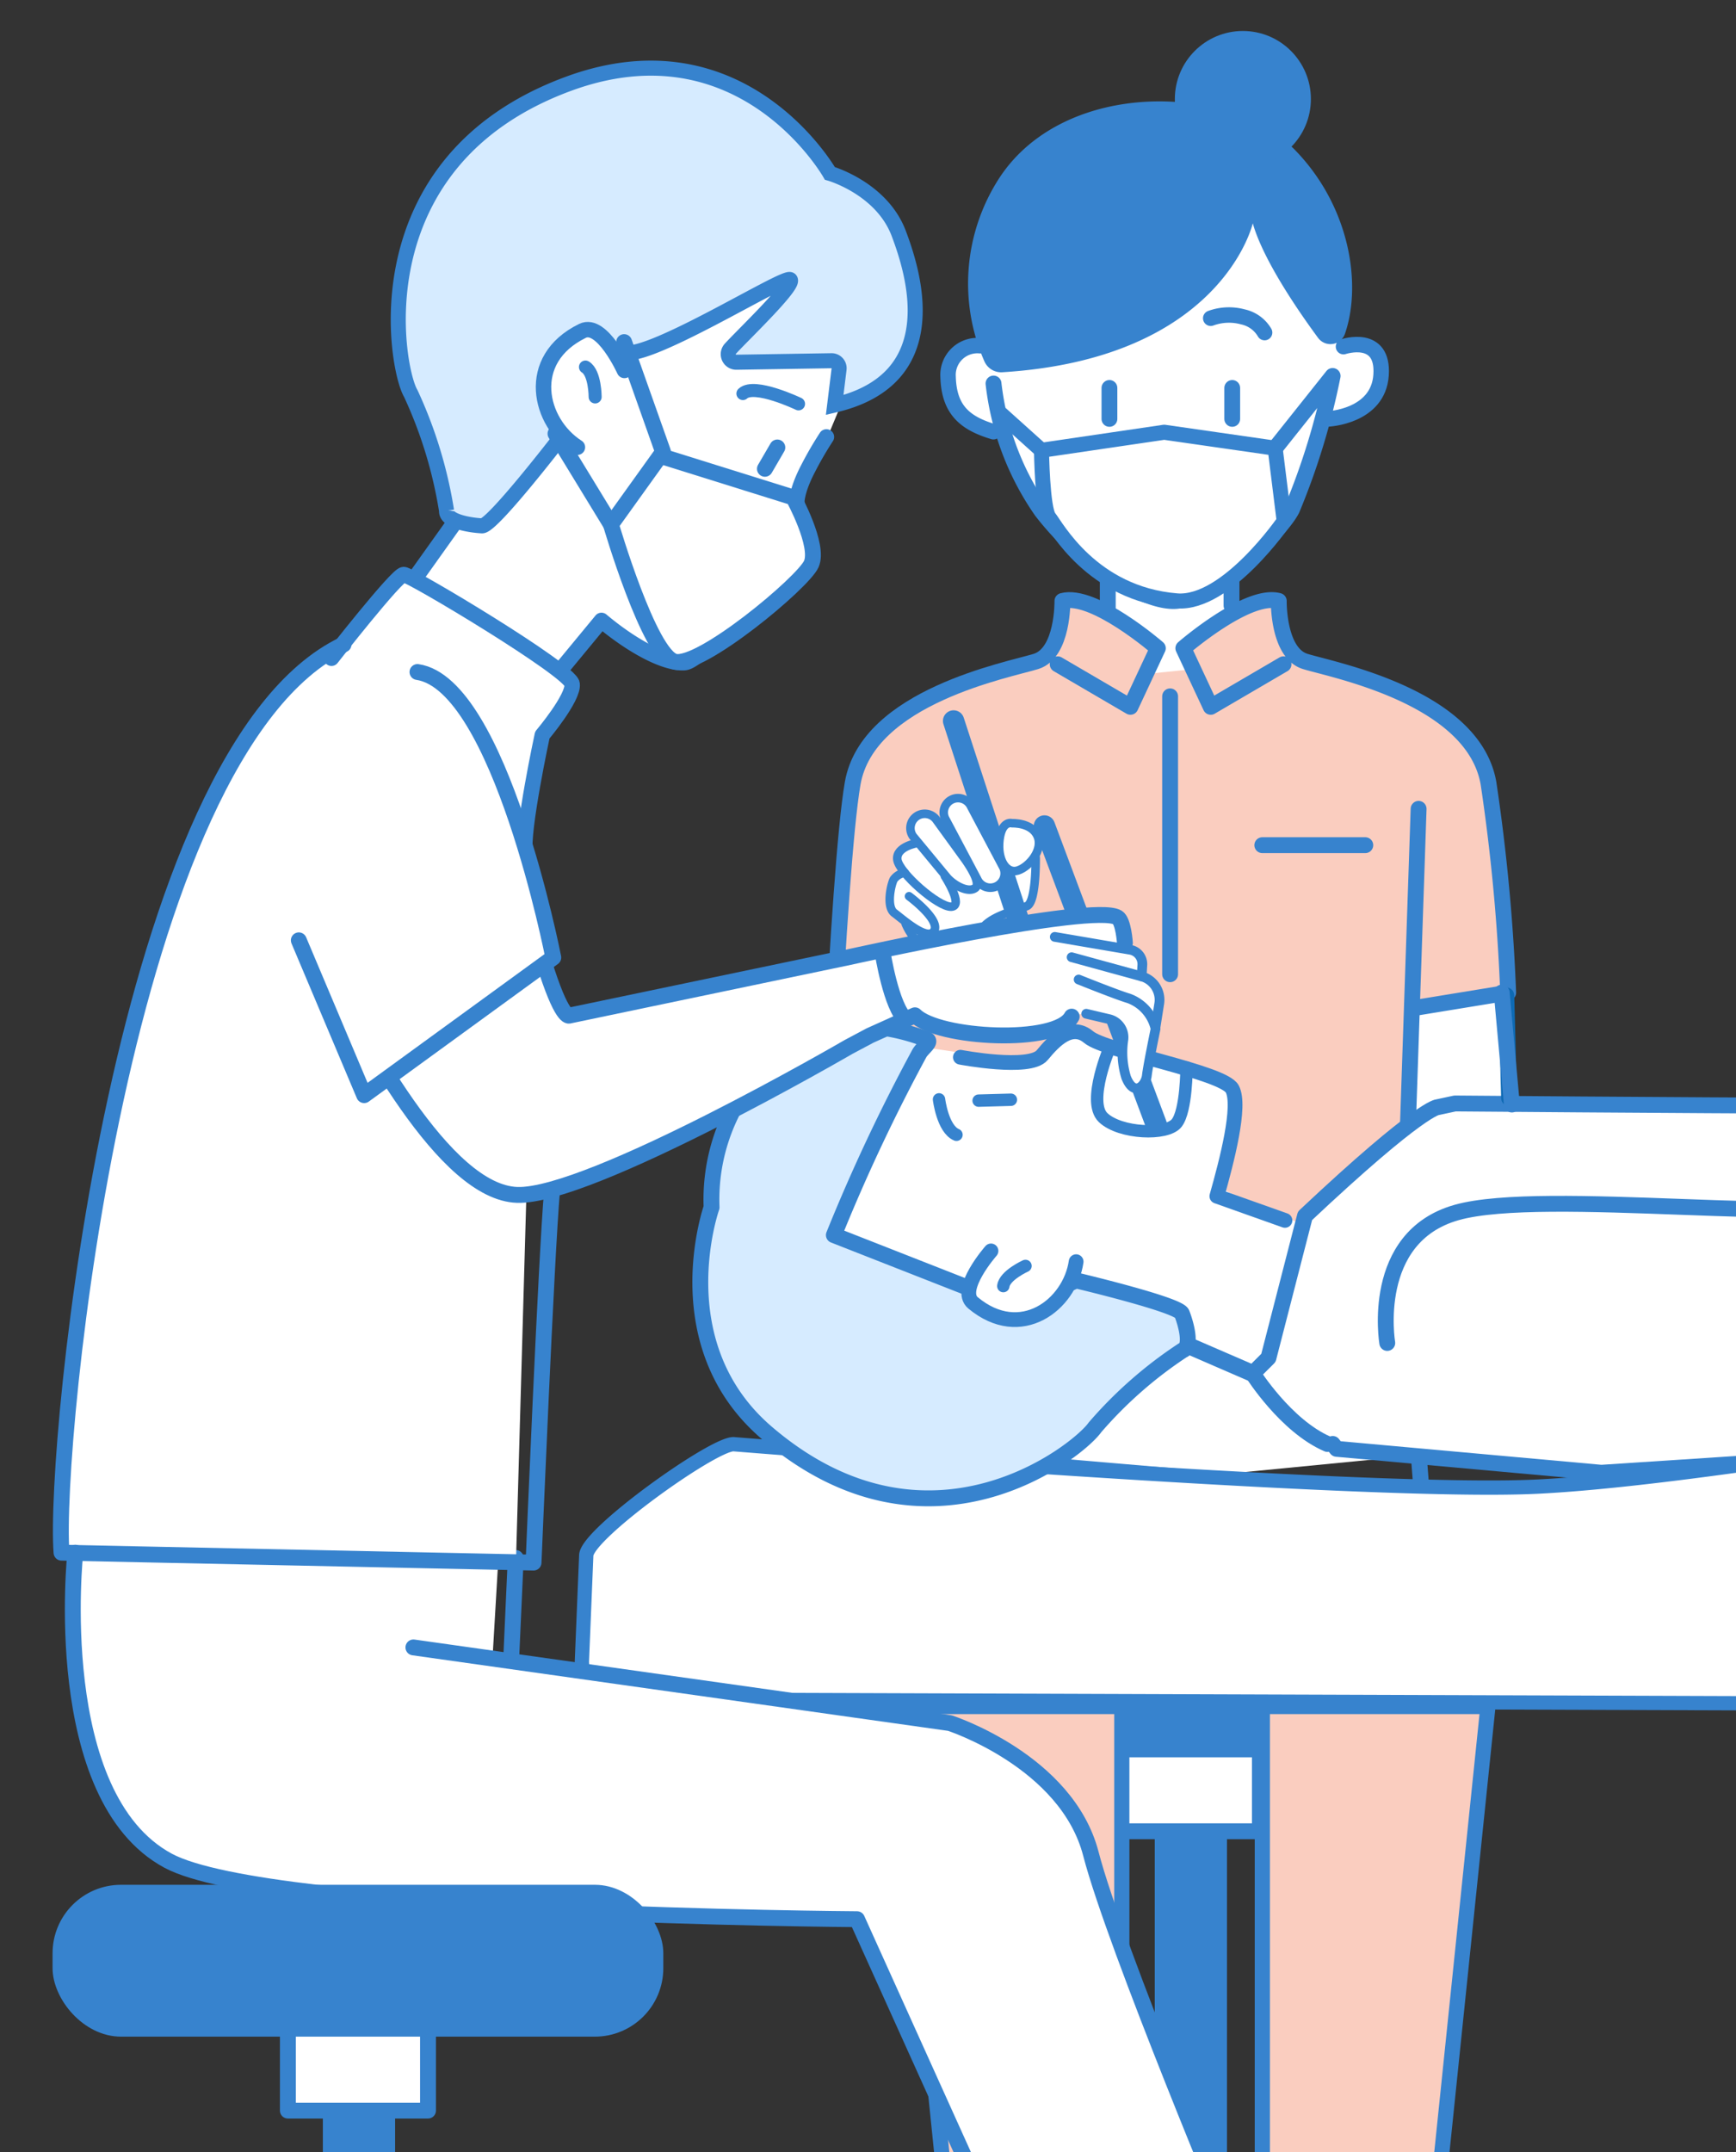 <svg xmlns="http://www.w3.org/2000/svg" xmlns:xlink="http://www.w3.org/1999/xlink" width="115.428" height="143.053" viewBox="0 0 115.428 143.053">
  <rect x="0" y="0" width="115.428" height="143.053" fill="#333333" stroke="none"/>
  <defs>
    <clipPath id="clip-path">
      <rect id="長方形_2278" data-name="長方形 2278" width="115.428" height="143.053" fill="none"/>
    </clipPath>
  </defs>
  <g id="グループ_8803" data-name="グループ 8803" transform="translate(-144.432 -455.765)">
    <g id="グループ_7258" data-name="グループ 7258" transform="translate(144.432 455.765)">
      <g id="グループ_7257" data-name="グループ 7257">
        <g id="グループ_7256" data-name="グループ 7256">
          <g id="グループ_7255" data-name="グループ 7255" clip-path="url(#clip-path)">
            <line id="線_269" data-name="線 269" x2="2.904" y2="3.734" transform="translate(66.346 26.196)" fill="#fff" stroke="#0e6ab4" stroke-linecap="round" stroke-linejoin="round" stroke-width="1"/>
            <line id="線_270" data-name="線 270" x2="2.397" y2="9.035" transform="translate(41.499 21.679)" fill="#fff" stroke="#0e6ab4" stroke-linecap="round" stroke-linejoin="round" stroke-width="1.055"/>
            <g id="グループ_7254" data-name="グループ 7254" transform="translate(3.495 2.06)">
              <g id="グループ_7253" data-name="グループ 7253">
                <g id="グループ_7236" data-name="グループ 7236" transform="translate(55.313 104.651)">
                  <rect id="長方形_2269" data-name="長方形 2269" width="4.803" height="28.658" transform="translate(17.972 12.293)" fill="#3783ce"/>
                  <rect id="長方形_2270" data-name="長方形 2270" width="9.317" height="7.762" transform="translate(15.646 7.247)" fill="#fff" stroke="#3783ce" stroke-linecap="round" stroke-linejoin="round" stroke-width="1.055"/>
                  <rect id="長方形_2271" data-name="長方形 2271" width="40.609" height="10.093" rx="4.551" fill="#3783ce"/>
                </g>
                <g id="グループ_7237" data-name="グループ 7237" transform="translate(56.098 111.368)">
                  <path id="パス_5692" data-name="パス 5692" d="M220.117,592.42V558.047h15l-3.5,33.866" transform="translate(-195.777 -558.047)" fill="#facdbf" stroke="#3783ce" stroke-linecap="round" stroke-linejoin="round" stroke-width="1.009" fill-rule="evenodd"/>
                  <path id="パス_5693" data-name="パス 5693" d="M213.166,592.835V558.047h-15l3.5,34.281" transform="translate(-198.169 -558.047)" fill="#facdbf" stroke="#3783ce" stroke-linecap="round" stroke-linejoin="round" stroke-width="1.009" fill-rule="evenodd"/>
                </g>
                <g id="グループ_7238" data-name="グループ 7238" transform="translate(50.634)">
                  <path id="パス_5694" data-name="パス 5694" d="M201.474,551.329l16.234,1.525,14.864-1.448,9.375-.381-1.83-13.186-1.6-27.591-.458-4.192-1.6-2.592L234.02,501.4l-3.354-1.524-4.878-1.373s-1.982-2.667-1.753-3.887a7.589,7.589,0,0,0-2.668.533l-.457-2.592s3.659-2.9,3.963-3.734l2.439-6.555,2.592-.686,1.372-2.439-1.067-1.982-2.21.382-.152-2.287-4.8-8.842-3.888,2.592-3.887,4.725-4.954,3.125-2.592,1.067-2.9.381-.915-.915-1.6,1.143.077,3.125,2.21,1.6,1.067-.075s1.753,4.649,3.2,6.326l4.039,3.735-.152,1.905s-.61-1.143-2.82-.762c0,0-.457,2.972-.99,3.354a39.73,39.73,0,0,1-6.632,2.592s-5.869,2.287-6.479,6.4-2.592,41.235-2.592,41.235Z" transform="translate(-193.242 -456.664)" fill="#fff"/>
                  <path id="パス_5695" data-name="パス 5695" d="M207.909,496.609l2.151-1.967,3.319,1.844,7.867-.8,4.293-.2,1.424,2.288,5.8,17.21-.369,10.633-5.187,8.236-7.437,1.229L208.4,531.459l-9.342-.922-2.52-17.333Z" transform="translate(-192.883 -453.589)" fill="#facdbf"/>
                  <path id="パス_5696" data-name="パス 5696" d="M222.725,483.1l3.823-4.8a47.056,47.056,0,0,1-2.7,8.857c-.854,1.709-5.59,5.9-7.664,6.093s-6.219-2.387-8.983-5.967a18.417,18.417,0,0,1-3.2-8.48" transform="translate(-192.07 -455.37)" fill="none" stroke="#3783ce" stroke-linecap="round" stroke-linejoin="round" stroke-width="1.055"/>
                  <path id="パス_5697" data-name="パス 5697" d="M203.413,476.486a1.951,1.951,0,0,0-2.136,2.073c.063,2.2,1.131,3.078,3.015,3.644" transform="translate(-192.367 -455.567)" fill="none" stroke="#3783ce" stroke-linecap="round" stroke-linejoin="round" stroke-width="1.027"/>
                  <path id="パス_5698" data-name="パス 5698" d="M225.085,476.555s2.686-.895,2.5,1.885-3.533,2.921-3.533,2.921" transform="translate(-189.885 -455.574)" fill="none" stroke="#3783ce" stroke-linecap="round" stroke-linejoin="round" stroke-width="1.027"/>
                  <path id="パス_5699" data-name="パス 5699" d="M221.405,469.946s-2.044,8.994-16.656,9.9a1.218,1.218,0,0,1-1.19-.728,12.88,12.88,0,0,1,1.026-12.234c4.335-6.55,15.359-6.267,19.694-1.743,3.663,3.823,4.365,8.991,3.244,12.178a1.021,1.021,0,0,1-1.781.235C224.4,475.733,222.094,472.373,221.405,469.946Z" transform="translate(-192.236 -457.163)" fill="#3783ce"/>
                  <circle id="楕円形_685" data-name="楕円形 685" cx="4.523" cy="4.523" r="4.523" transform="translate(23.987)" fill="#3783ce"/>
                  <line id="線_271" data-name="線 271" y2="2.059" transform="translate(19.638 23.725)" fill="#fff" stroke="#3783ce" stroke-linecap="round" stroke-linejoin="round" stroke-width="1.05"/>
                  <line id="線_272" data-name="線 272" y2="2.059" transform="translate(27.803 23.725)" fill="#fff" stroke="#3783ce" stroke-linecap="round" stroke-linejoin="round" stroke-width="1.05"/>
                  <path id="パス_5700" data-name="パス 5700" d="M217.023,474.861a3.524,3.524,0,0,1,2.138-.091,2.212,2.212,0,0,1,1.444,1.044" transform="translate(-190.65 -455.768)" fill="none" stroke="#3783ce" stroke-linecap="round" stroke-linejoin="round" stroke-width="1.027"/>
                  <line id="線_273" data-name="線 273" y2="2.073" transform="translate(19.527 36.309)" fill="none" stroke="#3783ce" stroke-linecap="round" stroke-linejoin="round" stroke-width="1.055"/>
                  <line id="線_274" data-name="線 274" y2="1.759" transform="translate(27.756 36.435)" fill="none" stroke="#3783ce" stroke-linecap="round" stroke-linejoin="round" stroke-width="1.055"/>
                  <path id="パス_5701" data-name="パス 5701" d="M222.04,496l-4.836,2.827-1.822-3.895s4.272-3.707,6.344-3.142c0,0-.063,3.456,1.759,4.021s11.182,2.323,12.187,8.1a127.476,127.476,0,0,1,1.307,13.914l-6.392,1.045" transform="translate(-190.829 -453.906)" fill="#facdbf" stroke="#3783ce" stroke-linecap="round" stroke-linejoin="round" stroke-width="1.055"/>
                  <path id="パス_5702" data-name="パス 5702" d="M209.385,496l4.837,2.827,1.821-3.895s-4.271-3.707-6.344-3.142c0,0,.063,3.456-1.759,4.021s-11.182,2.323-12.187,8.1-2.011,31.6-2.011,31.6" transform="translate(-193.187 -453.906)" fill="#facdbf" stroke="#3783ce" stroke-linecap="round" stroke-linejoin="round" stroke-width="1.055"/>
                  <line id="線_275" data-name="線 275" y2="18.469" transform="translate(23.673 44.225)" fill="none" stroke="#3783ce" stroke-linecap="round" stroke-linejoin="round" stroke-width="1.055"/>
                  <line id="線_276" data-name="線 276" x2="6.847" transform="translate(29.803 54.117)" fill="none" stroke="#3783ce" stroke-linecap="round" stroke-linejoin="round" stroke-width="1.055"/>
                  <path id="パス_5703" data-name="パス 5703" d="M199.893,521.263s.844,12.379.655,14.012.314,12,.314,12l16.208,1.382,15.958,2.515-1.322-17.151.879-26.013.127-3.764" transform="translate(-192.517 -452.542)" fill="none" stroke="#3783ce" stroke-linecap="round" stroke-linejoin="round" stroke-width="1.055"/>
                  <path id="パス_5704" data-name="パス 5704" d="M214.282,481.715s.159,2.131-.49,2.208l.3,1.143" transform="translate(-191.003 -454.997)" fill="none" stroke="#0e6ab4" stroke-linecap="round" stroke-linejoin="round" stroke-width="1.027"/>
                  <path id="パス_5705" data-name="パス 5705" d="M212.521,486.249a5.031,5.031,0,0,0,2.287.762,4.8,4.8,0,0,0,2.248-.762" transform="translate(-191.141 -454.503)" fill="none" stroke="#0e6ab4" stroke-linecap="round" stroke-linejoin="round" stroke-width="1.027"/>
                </g>
                <g id="グループ_7240" data-name="グループ 7240" transform="translate(55.621 45.86)">
                  <path id="パス_5706" data-name="パス 5706" d="M207.72,506.236l-.073,1.033-.388,2.861-.895.8-1.187.5-.929.443-1.115,1.151-1.771.942-1.146-.4-1.45-1.577-1.026-1.046.234-2.011.653-.29-.443-1.211.836-.652.479-.119-.46-1.109.68-.864,1.114.256.632.72-.022-1.46.694-.62.728.3,1.982,3.06.637-1.6,1.141-.037Z" transform="translate(-197.738 -498.474)" fill="#fff"/>
                  <g id="グループ_7239" data-name="グループ 7239" transform="translate(0.043)">
                    <path id="パス_5707" data-name="パス 5707" d="M203.315,509.482h0c.429-.3-.352-1.469-.654-1.9l-1.915-2.639a.952.952,0,0,0-1.326-.227h0a.951.951,0,0,0-.228,1.325l2.3,2.78C202.015,509.372,202.886,509.786,203.315,509.482Z" transform="translate(-197.642 -498.37)" fill="none" stroke="#3783ce" stroke-linecap="round" stroke-linejoin="round" stroke-width="0.567"/>
                    <path id="パス_5708" data-name="パス 5708" d="M199.6,506.288s-1.465.223-1.368,1.1,2.736,3.185,3.591,3.139-.43-2.028-.43-2.028" transform="translate(-197.728 -498.18)" fill="none" stroke="#3783ce" stroke-linecap="round" stroke-linejoin="round" stroke-width="0.567"/>
                    <path id="パス_5709" data-name="パス 5709" d="M198.776,508.075a1.116,1.116,0,0,0-.739.452c-.183.363-.506,1.819.051,2.228s2.227,1.921,2.646,1.172-1.673-2.291-1.673-2.291" transform="translate(-197.777 -497.985)" fill="none" stroke="#3783ce" stroke-linecap="round" stroke-linejoin="round" stroke-width="0.567"/>
                    <line id="線_277" data-name="線 277" x2="5.079" y2="15.591" transform="translate(4.246)" fill="none" stroke="#3783ce" stroke-linecap="round" stroke-linejoin="round" stroke-width="1.417"/>
                    <path id="パス_5710" data-name="パス 5710" d="M207.376,507.169s.052,2.938-.576,3.215-2.246.607-2.914,1.418c-.379.46-2.416,2.448-3.654,1.537a3.947,3.947,0,0,1-1.5-1.775" transform="translate(-197.673 -498.084)" fill="none" stroke="#3783ce" stroke-linecap="round" stroke-linejoin="round" stroke-width="0.567"/>
                    <path id="パス_5711" data-name="パス 5711" d="M204.5,509.474h0a.951.951,0,0,0,.485-1.255l-2.148-4.051a.952.952,0,0,0-1.255-.485h0a.951.951,0,0,0-.484,1.255l2.147,4.052A.951.951,0,0,0,204.5,509.474Z" transform="translate(-197.425 -498.472)" fill="#fff" stroke="#3783ce" stroke-linecap="round" stroke-linejoin="round" stroke-width="0.567"/>
                    <path id="パス_5712" data-name="パス 5712" d="M205.2,505.109s1.286-.06,1.688.846-.533,2.039-1.3,2.294-1.392-.718-1.229-2.041S205.2,505.109,205.2,505.109Z" transform="translate(-197.062 -498.31)" fill="#fff" stroke="#3783ce" stroke-linecap="round" stroke-linejoin="round" stroke-width="0.567"/>
                  </g>
                </g>
                <g id="グループ_7246" data-name="グループ 7246" transform="translate(35.196 66.006)">
                  <path id="パス_5713" data-name="パス 5713" d="M222.89,540.161l.762-.838,1.677-9.07-5.107-1.829,1.143-6.021-1.067-1.677-7.546-2.591-2.058-.991-1.219.457-.61,1.143-1.629.921-8.279-1.226-6.4,13.338,15.549,9.07,8.384-2.973Z" transform="translate(-177.879 -517.143)" fill="#fff" fill-rule="evenodd"/>
                  <path id="パス_5714" data-name="パス 5714" d="M223.595,530.145l-4.529-1.609c.657-2.324,1.621-6,1.026-7.128s-8.418-2.492-9.55-3.446-2.253.185-3.089,1.2-5.44.138-5.44.138" transform="translate(-176.848 -517.093)" fill="#fff" stroke="#3783ce" stroke-linecap="round" stroke-linejoin="round" stroke-width="0.98" fill-rule="evenodd"/>
                  <path id="パス_5715" data-name="パス 5715" d="M282.429,522.148s69.165-3.4,72.352-2.2S409.366,530.9,409.366,530.9l.2,13.148-57.772-6.574s-56.378,2.191-63.35.6" transform="translate(-168.085 -516.865)" fill="none" stroke="#0e6ab4" stroke-linecap="round" stroke-linejoin="round" stroke-width="1.124" fill-rule="evenodd"/>
                  <g id="グループ_7243" data-name="グループ 7243" transform="translate(108.353 37.053)">
                    <rect id="長方形_2272" data-name="長方形 2272" width="46.924" height="34.454" rx="2.287" transform="translate(42.718)" fill="#fff" stroke="#1663a5" stroke-linecap="round" stroke-linejoin="round" stroke-width="0.95"/>
                    <rect id="長方形_2273" data-name="長方形 2273" width="6.623" height="34.947" transform="translate(36.649 30.455) rotate(17.3)" fill="#fff" stroke="#1663a5" stroke-linecap="round" stroke-linejoin="round" stroke-width="0.95"/>
                    <path id="パス_5716" data-name="パス 5716" d="M376.285,614.887h-69.33c-1.4,0-2.126-1.4-1.636-3.061l9.187-31.235a2.5,2.5,0,0,1,2.3-1.637h49.634a2.5,2.5,0,0,1,2.3,1.637l9.187,31.235C378.41,613.492,377.68,614.887,376.285,614.887Z" transform="translate(-273.96 -547.46)" fill="#fff" stroke="#1663a5" stroke-linecap="round" stroke-linejoin="round" stroke-width="0.95"/>
                    <g id="グループ_7242" data-name="グループ 7242" transform="translate(0 14.45)">
                      <path id="パス_5717" data-name="パス 5717" d="M319.321,568.652,304.1,616.562s-33.214-2.158-26.069-33.96C285.22,550.614,319.321,568.652,319.321,568.652Z" transform="translate(-277.027 -563.585)" fill="#fff" stroke="#1663a5" stroke-linecap="round" stroke-linejoin="round" stroke-width="0.95"/>
                      <g id="グループ_7241" data-name="グループ 7241" transform="translate(2.993 8.598)">
                        <circle id="楕円形_686" data-name="楕円形 686" cx="13.95" cy="13.95" r="13.95" transform="translate(0 27.554) rotate(-80.97)" fill="#fff" stroke="#1663a5" stroke-linecap="round" stroke-linejoin="round" stroke-width="0.95"/>
                        <circle id="楕円形_687" data-name="楕円形 687" cx="11.414" cy="11.414" r="11.414" transform="translate(1.096 22.244) rotate(-67.885)" fill="#fff" stroke="#1663a5" stroke-linecap="round" stroke-linejoin="round" stroke-width="0.95"/>
                      </g>
                    </g>
                  </g>
                  <path id="パス_5718" data-name="パス 5718" d="M431.05,559.536H285.842c-1.681,0-2.128-1.123-1.024-2.459l14.552-17.594a5.21,5.21,0,0,1,3.583-1.508l101.825,3.382c1.284,0,20.866,6.773,21.56,7.61l5.736,8.11C433.178,558.412,432.731,559.536,431.05,559.536Z" transform="translate(-167.89 -514.873)" fill="#fff" stroke="#0e6ab4" stroke-linecap="round" stroke-linejoin="round" stroke-width="0.95"/>
                  <path id="パス_5719" data-name="パス 5719" d="M297.326,540.19l-.06,17.467a2.543,2.543,0,0,1-2.545,2.527L181.849,559.8a2.544,2.544,0,0,1-2.528-2.545l.289-7.02c0-1.4,8.4-7.41,9.791-7.4,0,0,41.841,3.391,53.463,2.82,14.727-.725,51.933-8.006,51.933-8.006A2.544,2.544,0,0,1,297.326,540.19Z" transform="translate(-179.321 -514.909)" fill="#fff" stroke="#3783ce" stroke-linecap="round" stroke-linejoin="round" stroke-width="0.95"/>
                  <rect id="長方形_2274" data-name="長方形 2274" width="11.097" height="22.511" rx="2.287" transform="translate(82.817 31.209) rotate(-72.936)" fill="#fff" stroke="#0e6ab4" stroke-linecap="round" stroke-linejoin="round" stroke-width="0.95"/>
                  <path id="パス_5720" data-name="パス 5720" d="M282.306,545.858l16.17,10.462s6.225-8.151-1.326-14.7S282.306,545.858,282.306,545.858Z" transform="translate(-168.098 -514.705)" fill="#fff" stroke="#0e6ab4" stroke-linecap="round" stroke-linejoin="round" stroke-width="0.95"/>
                  <g id="グループ_7245" data-name="グループ 7245" transform="translate(44.607 5.279)">
                    <g id="グループ_7244" data-name="グループ 7244">
                      <path id="パス_5721" data-name="パス 5721" d="M224.512,544.536c-2.778-1.2-4.967-4.684-4.967-4.684l1.042-1.039,2.431-9.442c7.735-7.273,8.82-7.221,8.82-7.221l1.152-.247s53.2.455,56.019,0l-1.368,21.606-44.921,2.94-17.6-1.59-.259-.327" transform="translate(-219.545 -521.903)" fill="#fff" stroke="#3783ce" stroke-linecap="round" stroke-linejoin="round" stroke-width="1.055" fill-rule="evenodd"/>
                      <path id="パス_5722" data-name="パス 5722" d="M227.618,537.188s-1.188-7.035,4.614-8.672,24.407.909,28.744-.806" transform="translate(-218.676 -521.27)" fill="#fff" stroke="#3783ce" stroke-linecap="round" stroke-linejoin="round" stroke-width="1.055" fill-rule="evenodd"/>
                    </g>
                    <path id="パス_5723" data-name="パス 5723" d="M259.494,528.126l15.662-3.679,2.183,8.192" transform="translate(-215.192 -521.626)" fill="#fff" stroke="#3783ce" stroke-linecap="round" stroke-linejoin="round" stroke-width="1.055" fill-rule="evenodd"/>
                  </g>
                  <path id="パス_5724" data-name="パス 5724" d="M259.418,542.231a1.014,1.014,0,0,1,.194-1.76c8.821-3.716,49.68-20.91,52.9-21.856,3.607-1.059,9.533,3.673,10.634,5.584,1.037,1.8-46.824,23.043-52.4,25.512a1.012,1.012,0,0,1-1-.1Z" transform="translate(-170.639 -516.999)" fill="#fff" stroke="#0e6ab4" stroke-linecap="round" stroke-linejoin="round" stroke-width="0.95"/>
                  <path id="パス_5725" data-name="パス 5725" d="M187.169,529.316a12.937,12.937,0,0,1,3.5-9.379c1.815-1.831,4.446-3.925,9.931-1.867a.726.726,0,0,1,.38,1.025,118.906,118.906,0,0,0-5.68,12.069l12.233,4.8,3.874-1.788s6.794,1.609,7.032,2.2.715,2.2.06,2.443a28.075,28.075,0,0,0-5.84,5.125c-1.073,1.549-11.04,9.563-21.8.382C183.95,538.434,187.169,529.316,187.169,529.316Z" transform="translate(-178.547 -517.134)" fill="#c9e3f6" fill-rule="evenodd"/>
                  <path id="パス_5726" data-name="パス 5726" d="M187.169,529.31a12.937,12.937,0,0,1,3.5-9.379c1.815-1.831,5.3-3.851,10.783-1.794.409.153-.261.568-.471.951a118.913,118.913,0,0,0-5.68,12.069l12.233,4.8,3.874-1.788s6.794,1.609,7.032,2.2.715,2.2.06,2.443a28.075,28.075,0,0,0-5.84,5.125c-1.073,1.549-11.04,9.563-21.8.381C183.95,538.428,187.169,529.31,187.169,529.31Z" transform="translate(-178.547 -517.129)" fill="#d6ebff" stroke="#3783ce" stroke-linecap="round" stroke-linejoin="round" stroke-width="1.055" fill-rule="evenodd"/>
                  <path id="パス_5727" data-name="パス 5727" d="M203.994,530.74s-2.258,2.57-1.191,3.456c3.173,2.637,6.435.12,6.852-2.741" transform="translate(-176.793 -515.661)" fill="#fff" stroke="#3783ce" stroke-linecap="round" stroke-linejoin="round" stroke-width="0.98" fill-rule="evenodd"/>
                  <path id="パス_5728" data-name="パス 5728" d="M200.733,521.658s.238,1.967,1.161,2.354" transform="translate(-176.988 -516.651)" fill="none" stroke="#3783ce" stroke-linecap="round" stroke-linejoin="round" stroke-width="0.824" fill-rule="evenodd"/>
                  <path id="パス_5729" data-name="パス 5729" d="M206.063,531.64s-1.385.625-1.475,1.341" transform="translate(-176.568 -515.563)" fill="none" stroke="#3783ce" stroke-linecap="round" stroke-linejoin="round" stroke-width="0.824" fill-rule="evenodd"/>
                  <line id="線_278" data-name="線 278" y1="0.06" x2="2.145" transform="translate(26.379 5.031)" fill="none" stroke="#3783ce" stroke-linecap="round" stroke-linejoin="round" stroke-width="0.824"/>
                  <path id="パス_5730" data-name="パス 5730" d="M211.094,518.455s-1.609,3.7-.477,4.768,4.231,1.192,4.886.357.655-3.694.655-3.694" transform="translate(-175.955 -517)" fill="none" stroke="#3783ce" stroke-linecap="round" stroke-linejoin="round" stroke-width="0.824" fill-rule="evenodd"/>
                  <line id="線_279" data-name="線 279" x2="4.175" y2="1.808" transform="translate(40.432 21.42)" fill="none" stroke="#3783ce" stroke-linecap="round" stroke-linejoin="round" stroke-width="1.124"/>
                </g>
                <g id="グループ_7252" data-name="グループ 7252" transform="translate(0 2.287)">
                  <line id="線_280" data-name="線 280" x1="0.29" y2="6.454" transform="translate(30.506 99.208)" fill="none" stroke="#3783ce" stroke-linecap="round" stroke-linejoin="round" stroke-width="1.055"/>
                  <g id="グループ_7251" data-name="グループ 7251">
                    <line id="線_281" data-name="線 281" x2="7.432" y2="19.843" transform="translate(65.952 50.554)" fill="#fff" stroke="#3783ce" stroke-linecap="round" stroke-linejoin="round" stroke-width="1.417"/>
                    <path id="パス_5731" data-name="パス 5731" d="M199.147,484.151l.762-1.83a6.991,6.991,0,0,0,4.345-3.277c1.3-2.592.762-8.155-1.373-9.832a18.977,18.977,0,0,0-3.963-2.439s-4.192-7.089-10.671-7.089-15.853,5.182-17.454,12.119,1.143,10.442,1.143,10.442l1.83,7.622-2.058,3.505-1.3-.076-3.507,4.955s-6.022,3.125-7.394,7.24-6.326,12.957-8.612,24.924-2.745,28.125-2.745,28.125l.763.458s-.686,10.823,1.829,15.014a13.465,13.465,0,0,0,7.775,6.4l29.42,2.287,12.957.228L211.524,606.1l14.568-1.476s-9.8-24.434-9.8-25.577-2.668-7.85-10.214-9.222S176.8,565.1,176.8,565.1l.368-6.269,1.172.091.686-24.162a42.7,42.7,0,0,0,5.945-1.752c1.3-.686,19.664-10.214,19.664-10.214a26.907,26.907,0,0,0,2.9,1.143c.61.114,5.45.5,6.441-.114a13.685,13.685,0,0,0,1.447-.991l.763-.152,2.1.61.61,3.544.648.724.648-.381.382-1.486.228-1.792.533-2.286-.953-1.334-.419-.762-.3-.954-.457-.343-.381-1.334-.686-.8-1.829-.077-14.215,2.363-20.122,4.344-1.677-3.163.533-.724-1.6-7.012,1.067-7.508,2.134-3.7-.953-.991,2.592-2.9s3.468,2.592,4.841,2.592,7.66-6.555,7.66-6.555l1.486-1.563-.99-2.057" transform="translate(-147.521 -459.685)" fill="#fff" fill-rule="evenodd"/>
                    <path id="パス_5732" data-name="パス 5732" d="M166.876,494.393c-14.823,7.08-19.3,53.316-18.751,60.366l31.385.659s.847-20.4,1.229-24.708" transform="translate(-147.529 -455.903)" fill="none" stroke="#3783ce" stroke-linecap="round" stroke-linejoin="round" stroke-width="1.055" fill-rule="evenodd"/>
                    <path id="パス_5733" data-name="パス 5733" d="M148.962,548.827s-1.755,16.205,6.171,20.474c6.768,3.644,45.808,3.887,45.808,3.887l10.144,22.457" transform="translate(-147.451 -449.971)" fill="none" stroke="#3783ce" stroke-linecap="round" stroke-linejoin="round" stroke-width="1.055" fill-rule="evenodd"/>
                    <path id="パス_5734" data-name="パス 5734" d="M169.219,554.505l35.671,5.03s7.774,2.516,9.375,8.69,9.715,25.511,9.715,25.511" transform="translate(-145.226 -449.352)" fill="none" stroke="#3783ce" stroke-linecap="round" stroke-linejoin="round" stroke-width="1.055" fill-rule="evenodd"/>
                    <line id="線_282" data-name="線 282" y1="3.582" x2="2.553" transform="translate(24.11 30.487)" fill="#fff" stroke="#3783ce" stroke-linecap="round" stroke-linejoin="round" stroke-width="1.055"/>
                    <g id="グループ_7247" data-name="グループ 7247" transform="translate(17.517 56.469)">
                      <path id="パス_5735" data-name="パス 5735" d="M163.379,512.538c3.169,6.131,8.555,16.3,13.376,16.463s22.028-9.832,22.028-9.832l1.427-.76,2.991-1.347c1.543,1.549,9.436,1.973,10.423.089" transform="translate(-163.379 -510.394)" fill="none" stroke="#3783ce" stroke-linecap="round" stroke-linejoin="round" stroke-width="1.055" fill-rule="evenodd"/>
                      <path id="パス_5736" data-name="パス 5736" d="M209.609,516.749l1.513.356a1.246,1.246,0,0,1,.959,1.346,5.691,5.691,0,0,0,.182,2.534c.535,1.334,1.3.531,1.375-.129s.58-3.105.58-3.105a2.812,2.812,0,0,0-1.783-2.024c-.767-.223-3.331-1.253-3.331-1.253" transform="translate(-158.396 -510.183)" fill="#fff" stroke="#3783ce" stroke-linecap="round" stroke-linejoin="round" stroke-width="0.646" fill-rule="evenodd"/>
                      <path id="パス_5737" data-name="パス 5737" d="M208.683,513.137l4.657,1.276a1.617,1.617,0,0,1,1.164,1.841l-.243,1.538" transform="translate(-158.442 -510.329)" fill="none" stroke="#3783ce" stroke-linecap="round" stroke-linejoin="round" stroke-width="0.646" fill-rule="evenodd"/>
                      <path id="パス_5738" data-name="パス 5738" d="M207.673,511.919l5.016.856a.971.971,0,0,1,.806,1.016l-.045.755" transform="translate(-158.552 -510.462)" fill="none" stroke="#3783ce" stroke-linecap="round" stroke-linejoin="round" stroke-width="0.646" fill-rule="evenodd"/>
                      <path id="パス_5739" data-name="パス 5739" d="M177.022,513.664c1.22,3.964,1.712,3.629,1.712,3.629l18.6-3.887s16.228-3.6,17.847-2.637c.4.238.495,1.693.495,1.693" transform="translate(-161.892 -510.605)" fill="none" stroke="#3783ce" stroke-linecap="round" stroke-linejoin="round" stroke-width="1.055" fill-rule="evenodd"/>
                    </g>
                    <g id="グループ_7249" data-name="グループ 7249" transform="translate(22.985 0.186)">
                      <g id="グループ_7248" data-name="グループ 7248">
                        <path id="パス_5740" data-name="パス 5740" d="M195.717,481.953a23.415,23.415,0,0,0-1.232,2.126c-.434.827-.961,2.141-.643,2.787.608,1.235,1,2.646-.4,3.317s-5.832,6.692-7.172,6.773-3.572-1.178-5.51-2.807l-2.706,3.277" transform="translate(-167.248 -457.444)" fill="none" stroke="#3783ce" stroke-linecap="round" stroke-linejoin="round" stroke-width="1.027" fill-rule="evenodd"/>
                        <path id="パス_5741" data-name="パス 5741" d="M197.008,466.844s3.44.977,4.578,3.987c1,2.645,3.21,9.658-4.258,11.41l.291-2.377a.5.5,0,0,0-.51-.567l-6.308.1a.536.536,0,0,1-.414-.892c.76-.844,4.307-4.219,3.987-4.594s-9.921,5.7-11.216,4.776l-4.17,1.34.037,4.474s-4.469,5.8-5.142,5.77-2.415-.268-2.36-1a29.489,29.489,0,0,0-2.379-7.793c-1.018-1.695-3.454-15.436,10.458-20.579C191.206,456.613,197.008,466.844,197.008,466.844Z" transform="translate(-168.31 -459.853)" fill="#d6ebff" stroke="#3783ce" stroke-width="1" fill-rule="evenodd"/>
                        <path id="パス_5742" data-name="パス 5742" d="M182.4,478.235s-1.483-3.267-2.789-2.63c-3.89,1.9-2.891,6.1-.337,7.733" transform="translate(-167.361 -458.145)" fill="#fff" stroke="#3783ce" stroke-linecap="round" stroke-linejoin="round" stroke-width="1.027" fill-rule="evenodd"/>
                        <path id="パス_5743" data-name="パス 5743" d="M192.674,480.06s-2.929-1.4-3.7-.686" transform="translate(-166.058 -457.748)" fill="none" stroke="#3783ce" stroke-linecap="round" stroke-linejoin="round" stroke-width="0.865" fill-rule="evenodd"/>
                        <path id="パス_5744" data-name="パス 5744" d="M190,491.332s-2.108-2.392-2.6-2,.09,4.926.09,4.926" transform="translate(-166.25 -456.645)" fill="none" stroke="#0e6ab4" stroke-linecap="round" stroke-linejoin="round" stroke-width="0.865" fill-rule="evenodd"/>
                        <path id="パス_5745" data-name="パス 5745" d="M180.179,479.752s0-1.594-.645-1.988" transform="translate(-167.087 -457.901)" fill="none" stroke="#3783ce" stroke-linecap="round" stroke-linejoin="round" stroke-width="0.865" fill-rule="evenodd"/>
                      </g>
                      <line id="線_283" data-name="線 283" x1="0.826" y2="1.419" transform="translate(24.38 25.209)" fill="#fff" stroke="#3783ce" stroke-linecap="round" stroke-linejoin="round" stroke-width="1.055"/>
                    </g>
                    <g id="グループ_7250" data-name="グループ 7250" transform="translate(0 120.931)">
                      <rect id="長方形_2275" data-name="長方形 2275" width="4.803" height="21.546" transform="translate(17.972 12.293)" fill="#3783ce"/>
                      <rect id="長方形_2276" data-name="長方形 2276" width="9.317" height="7.762" transform="translate(15.646 7.247)" fill="#fff" stroke="#3783ce" stroke-linecap="round" stroke-linejoin="round" stroke-width="1.055"/>
                      <rect id="長方形_2277" data-name="長方形 2277" width="40.609" height="10.093" rx="4.551" fill="#3783ce"/>
                    </g>
                    <path id="パス_5746" data-name="パス 5746" d="M164.307,495.765s4.345-5.564,4.8-5.564,11.09,6.364,11.2,7.278-1.982,3.392-1.982,3.392-1.372,6.364-1.143,7.85" transform="translate(-145.761 -456.36)" fill="none" stroke="#3783ce" stroke-linecap="round" stroke-linejoin="round" stroke-width="1.027" fill-rule="evenodd"/>
                    <path id="パス_5747" data-name="パス 5747" d="M162.348,513.878l4.345,10.29,12.576-9.147s-3.544-18.178-9.031-18.978" transform="translate(-145.975 -455.723)" fill="#fff" stroke="#3783ce" stroke-linecap="round" stroke-linejoin="round" stroke-width="1.055" fill-rule="evenodd"/>
                    <path id="パス_5748" data-name="パス 5748" d="M197.349,512.847s.571,3.659,1.544,4.459" transform="translate(-142.16 -453.892)" fill="none" stroke="#3783ce" stroke-linecap="round" stroke-linejoin="round" stroke-width="1.055" fill-rule="evenodd"/>
                  </g>
                </g>
                <line id="線_284" data-name="線 284" x2="0.184" y2="6.822" transform="translate(96.661 64.103)" fill="none" stroke="#0e6ab4" stroke-linecap="round" stroke-linejoin="round" stroke-width="1.055"/>
              </g>
              <path id="パス_5749" data-name="パス 5749" d="M206.877,482.872l8.159-1.2,7.376,1.06.6,4.841s-3.826,5.578-7.142,5.308c-5.655-.46-8.027-4.983-8.485-5.538S206.877,482.872,206.877,482.872Z" transform="translate(-141.122 -455.002)" fill="#fff" stroke="#3783ce" stroke-linecap="round" stroke-linejoin="round" stroke-width="1" fill-rule="evenodd"/>
              <path id="パス_5750" data-name="パス 5750" d="M193.187,485.853l-8.851-2.766-3.274,4.563s2.545,8.694,4.246,9.118,8.522-5.247,9.076-6.491S193.187,485.853,193.187,485.853Z" transform="translate(-143.935 -454.848)" fill="#fff" stroke="#3783ce" stroke-linecap="round" stroke-linejoin="round" stroke-width="1.055"/>
              <line id="線_285" data-name="線 285" x2="3.688" y2="6.039" transform="translate(33.44 26.764)" fill="#fff" stroke="#3783ce" stroke-linecap="round" stroke-linejoin="round" stroke-width="1.055"/>
              <line id="線_286" data-name="線 286" x2="2.581" y2="7.283" transform="translate(38.004 20.679)" fill="#fff" stroke="#3783ce" stroke-linecap="round" stroke-linejoin="round" stroke-width="1.055"/>
            </g>
          </g>
        </g>
      </g>
      <path id="パス_5792" data-name="パス 5792" d="M0,0,2.7,2.428" transform="translate(66.545 27.502)" fill="#fff" stroke="#3783ce" stroke-linecap="round" stroke-width="1"/>
    </g>
    <line id="線_288" data-name="線 288" x2="0.676" y2="7.437" transform="translate(244.281 521.743)" fill="none" stroke="#3783ce" stroke-linecap="round" stroke-linejoin="round" stroke-width="1.055"/>
  </g>
</svg>
